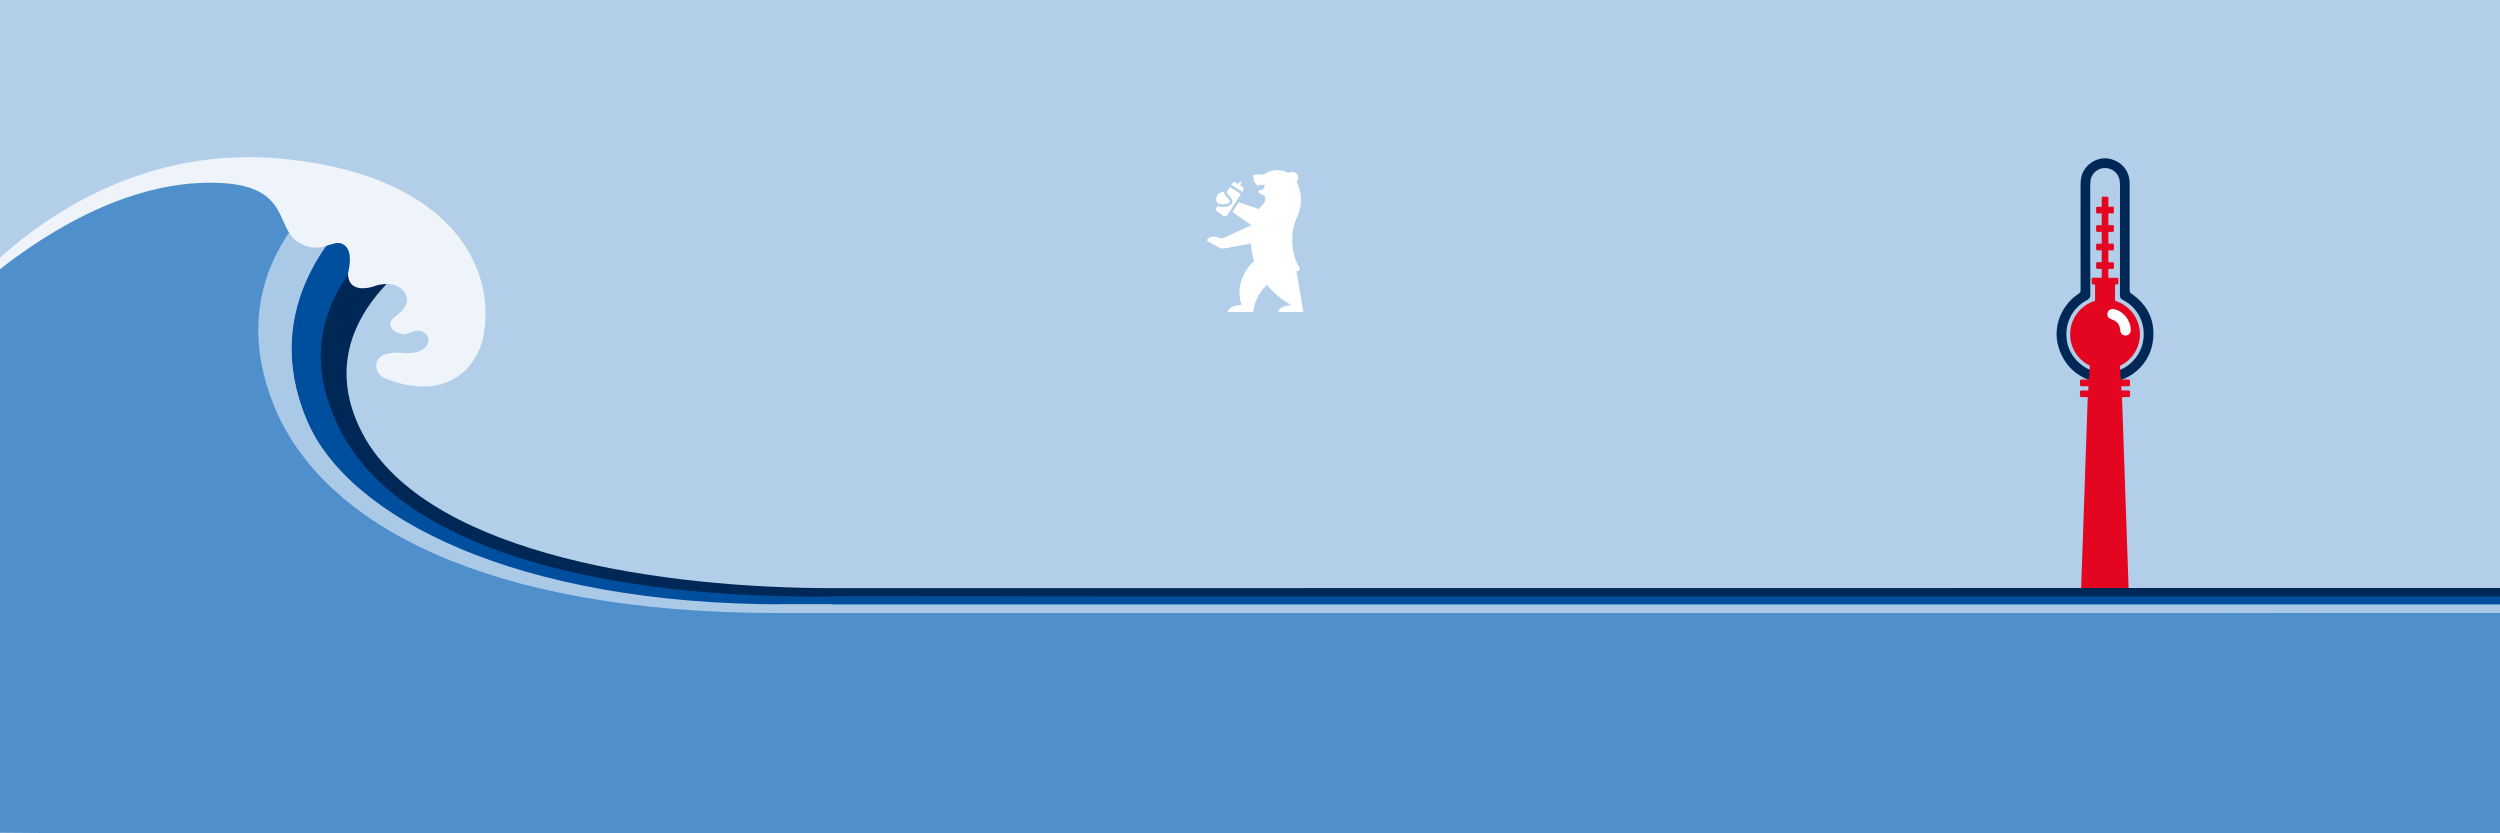 <?xml version="1.0" encoding="UTF-8"?>
<svg id="Ebene_1" data-name="Ebene 1" xmlns="http://www.w3.org/2000/svg" xmlns:xlink="http://www.w3.org/1999/xlink" viewBox="0 0 1500 500">
  <defs>
    <style>
      .cls-1 {
        fill: #004f9f;
      }

      .cls-1, .cls-2, .cls-3, .cls-4, .cls-5, .cls-6, .cls-7, .cls-8, .cls-9 {
        stroke-width: 0px;
      }

      .cls-10 {
        clip-path: url(#clippath);
      }

      .cls-2, .cls-11, .cls-12 {
        fill: none;
      }

      .cls-3 {
        fill: #002856;
      }

      .cls-4 {
        fill: #4f8fcc;
      }

      .cls-13 {
        clip-path: url(#clippath-1);
      }

      .cls-11 {
        stroke: #aac9e7;
      }

      .cls-11, .cls-12 {
        stroke-width: 5.47px;
      }

      .cls-5 {
        fill: #b3cee9;
      }

      .cls-6 {
        fill: #e40521;
      }

      .cls-7 {
        fill: #eff4fb;
      }

      .cls-12 {
        stroke: #004f9f;
      }

      .cls-8 {
        fill: #fff;
      }

      .cls-9 {
        fill: #aac9e7;
      }
    </style>
    <clipPath id="clippath">
      <rect class="cls-2" width="1500" height="500"/>
    </clipPath>
    <clipPath id="clippath-1">
      <rect class="cls-2" x="724.19" y="102.09" width="57.74" height="85.12"/>
    </clipPath>
  </defs>
  <g>
    <rect class="cls-5" width="1500" height="500"/>
    <g class="cls-10">
      <path class="cls-3" d="M1254.15,143.57c0-8.62,0-17.24,0-25.86,0-2.96-.1-5.93.12-8.88.42-5.64,6.11-9.31,11.5-7.56,4.01,1.3,6.22,4.63,6.22,9.44,0,22.11.01,44.21-.02,66.32,0,1.42.34,2.2,1.71,2.9,8.74,4.48,13.47,13.44,12.43,23.18-1.49,13.92-15.19,23.45-28.68,19.96-9.19-2.38-16.23-10.13-17.38-19.14-1.29-10.02,3.27-19.15,12.1-23.83,1.63-.86,2.05-1.81,2.04-3.53-.07-11-.04-22-.04-33M1248.32,141.68c0,10.79-.01,21.57.02,32.35,0,1.06-.3,1.67-1.22,2.27-9.79,6.35-14.93,18.44-12.61,29.52,2.55,12.24,11.67,21.26,23.58,23.35,16.09,2.82,31.6-8.4,33.67-24.6,1.54-12.07-2.98-21.58-13.01-28.43-.86-.59-.96-1.22-.96-2.09.01-21.3.02-42.61,0-63.92,0-7.62-4.8-13.41-12.28-14.89-7.62-1.51-15.59,4.02-16.87,11.73-.21,1.24-.3,2.52-.31,3.78-.02,10.31-.01,20.62-.01,30.93"/>
      <path class="cls-6" d="M1258.33,128.07h2.66v-4h-2.66c-.37,0-.67.3-.67.67v2.67c0,.37.3.67.67.67M1258.33,139.14h2.66v-4h-2.66c-.37,0-.67.3-.67.67v2.67c0,.37.3.67.67.67M1258.33,150.21h2.66v-4h-2.66c-.37,0-.67.3-.67.67v2.66c0,.37.3.67.67.67M1269.02,180.53v-9.84h1.33c.37,0,.67-.3.67-.67v-2.67c0-.37-.3-.67-.67-.67h-5.33v-5.33h2.67c.37,0,.67-.3.67-.67v-2.67c0-.37-.3-.67-.67-.67h-2.67v-7.16h2.64c.37,0,.67-.3.67-.67v-2.66c0-.37-.3-.67-.67-.67h-2.64v-7.07h2.64c.37,0,.67-.3.67-.67v-2.67c0-.37-.3-.67-.67-.67h-2.64v-7.07h2.64c.37,0,.67-.3.67-.67v-2.67c0-.37-.3-.67-.67-.67h-2.64v-4.36c0-.36,0-.72,0-1.06-.04-.33-.32-.59-.66-.59h-2.67c-.34,0-.62.26-.66.59,0,.34,0,.7,0,1.06v37.66h-2.67c-.37,0-.67.3-.67.67v2.67c0,.37.3.67.67.67h2.67v5.33h-5.33c-.37,0-.67.3-.67.67v2.67c0,.37.3.67.67.67h1.33v9.84c-8.65,2.58-14.95,10.58-14.95,20.07,0,8.29,4.83,15.44,11.82,18.83l-.55,8.33h-4.42c-.52,0-.94.3-.94.67v2.67c0,.37.42.67.94.67h4.16l-.17,2.52h-3.99c-.52,0-.94.3-.94.67v2.67c0,.37.42.67.94.67h3.72l-6.59,190.74h33.74l-6.59-190.74h3.87c.52,0,.94-.3.94-.67v-2.67c0-.37-.42-.67-.94-.67h-4.14l-.17-2.52h4.3c.52,0,.94-.3.94-.67v-2.67c0-.37-.42-.67-.94-.67h-4.57l-.55-8.24c7.1-3.36,12.02-10.56,12.02-18.93,0-9.49-6.31-17.49-14.95-20.07"/>
      <path class="cls-8" d="M1278.44,197.66c.04,2.17-1.1,3.57-2.97,3.65-1.83.07-3.17-1.15-3.31-3.04-.27-3.56-1.82-5.53-5.32-6.72-1.92-.66-2.81-2.2-2.28-4,.45-1.55,2.14-2.43,3.94-2.05,5.43,1.16,9.83,6.55,9.94,12.17"/>
      <path class="cls-4" d="M412.6,304.5c-.02-.07-.04-.15-.06-.23.03.15.07.3.14.45-.02-.07-.05-.15-.07-.23"/>
      <path class="cls-3" d="M219.72,264.1c-40.65-69.89,36.77-113.34,36.77-113.34,0,0-1.81-7.94-13.62-20.78-28,18.97-76.88,68.38-40.98,134.26,47.39,86.97,229.92,112.96,326.24,104.83l1787.65-2.02,31.73-14.35s-1724.06.19-1847.89.19c-100.35,0-237.95-19.35-279.89-88.78"/>
      <path class="cls-1" d="M205.59,260.72c-35.9-65.88,10.14-110.47,38.14-129.44-.86-.94-.02-1.75-1.02-2.65-6.02-3.82-13.67-8.5-19.6-11.55-22.87,18.36-67.56,67.22-39.19,134.74,28.24,67.2,125.81,108.33,239.49,111.6,33.4,9.52,70.55,12.41,101.37,11.93,33.39-.52,1782.18-5.01,1787.86-9.31,5.4-4.09-1730.37-8.02-1772.64-8.22-5.83-.03-42.72.01-49.7.14-141.39,0-249.43-32.48-284.71-97.22"/>
      <path class="cls-9" d="M183.93,251.81c-28.37-67.52,17.59-116.38,40.46-134.74-6.91-3.56-18.72-4.7-25.49-7.29-20.82,15.7-65.99,61.54-36.37,133.74,27.3,66.55,95.98,115.38,218.45,122.89,4.16.25,31.64,4.62,40.23,4.75,66.79,1,2045.85-7.41,1916.79-7.39-19.4,0-1850.26-1.17-1868.03-1.17-159.55,0-261.22-51.77-286.03-110.81"/>
      <line class="cls-12" x1="499.62" y1="360.6" x2="2316.42" y2="360.6"/>
      <line class="cls-11" x1="467.29" y1="365.39" x2="2314.83" y2="365.39"/>
      <path class="cls-4" d="M2194.76,365.87c-106.65,0-117.1,1.96-177.6,1.96-77.97,0-1293.38,0-1549.87,0-175.95,0-273.78-53.42-302.69-123.89-29.62-72.2,16.36-118.45,37.18-134.16-8.05-3.08-11.44-5.75-19.26-7.59C79.55,78.03-.57,154.81-23.37,179.42c-.14.57-.33,1.39-.33,1.39l-1.36.45c.52-.57,1.09-1.19,1.69-1.84.07-.3.13-.54.12-.53-2.31,2.55-4.99,6.34-4.99,6.34l-2.6,2.73c-5.56,6.37-15.37,19.16-28.9,35.48v275.63s929.09,9.25,1627.53,0c161.73-2.14,334-35.64,453.4-35.87,144.1-.28,310.21-97.32,173.56-97.32M2261.46,374.39c45.82-.39,75.43-1.39,81.81-3.22,3.11-.96-29.52.46-81.81,3.22"/>
      <path class="cls-7" d="M-35.25,193.02S41.09,80.91,173.09,95.62c100.19,10.97,125.38,67.69,116.64,107.56-3.4,15.49-20.3,39.08-58.79,23.8-6.82-2.57-10.5-17.5,11.9-15.17,3.27.47,14.18-.35,14.23-7.93.02-2.57-3.56-8.17-11.66-3.97-4.94,2.56-16.35-3.78-8.67-9.57,8.2-6.18,8.73-10.56,6.1-14.7-4.91-7.74-15.86-4.9-18.2-3.96-2.33.93-15.63,4.67-15.86-7.46.47-2.57,3.62-14.17-3.03-17.73-6.46-3.46-13.3,7.23-26.83-1.17-13.53-8.4-5.1-32.47-43.86-35.35C62.29,104.58-6.31,165.03-27.09,184.86c-2.49,2.38-7.23,7.45-8.16,8.16"/>
    </g>
  </g>
  <g class="cls-13">
    <path class="cls-8" d="M729.79,120.49s.33,1.6,2.45,1.95h0c2.03.44,4.83-.1,5.47-1.11.43-.68-.05-1.37-1.28-2.65-.54-.56-1.12-1.17-1.51-1.82,0,0-.63-1.2-.74-1.75-2.27.11-4.48,1.58-4.48,4.74,0,.23.04.44.09.64,0,0,0,0,0,0"/>
    <path class="cls-8" d="M745.97,114.3c.22-.34.3-.75.22-1.15-.08-.4-.31-.74-.65-.96l-1.47-.96,1.02-1.58-1.13-.73-1.02,1.57-1.47-.96c-.7-.45-1.64-.24-2.1.47l-.56.86,6.6,4.29.56-.86Z"/>
    <path class="cls-8" d="M730.19,126.92l4.08,2.65c.34.22.74.3,1.13.22.39-.08.72-.3.93-.62l8.22-12.66-6.6-4.29-1.91,2.94v.11c-.08.63.85,1.61,1.54,2.31,1.06,1.1,2.65,2.75,1.48,4.59-.85,1.33-3.08,2-5.21,2-.84,0-1.66-.1-2.38-.31-.31-.09-.59-.21-.86-.33l-.88,1.35c-.21.32-.28.71-.19,1.1.09.39.32.73.66.95"/>
    <path class="cls-8" d="M734.18,149.13l16.32-3.02c.39,5.73,1.97,10.5,1.97,10.5-2.94,2.59-7,7.55-8.33,14.35-.79,4.04-.53,7.71.67,12.01-2.28.11-4.48.42-6.31,1.59-1.09.69-1.63,1.73-1.89,2.64h15.36c.08-.33.13-.71.18-1,.41-2.34.73-4.77,2.99-8.96,1.83-3.39,5.08-6.44,5.08-6.44,0,0,5.36,7.28,14.42,12.27-1.74.1-3.98.63-5.31,1.31-1.34.68-2.06,1.83-2.4,2.83h14.96s0-.02,0-.02c.01-.06.02-.11.03-.17.01-.12.01-.25,0-.38,0,0-2.75-16.74-4.05-23.79.37-.07.57-.11.57-.11,1.2-.19,1.66-1.46,1.12-2.31-3.11-4.92-4.23-11.04-4.23-17.13,0-3.75.68-7.36,1.95-10.72.07-.19.15-.38.22-.57.04-.12.13-.38.15-.42.84-1.68,2.35-5.31,2.8-9.38.36-3.3-.09-6.05-.72-8.62-.3-1.25-1.06-3.3-1.55-4.25-.08-.14-.17-.27-.25-.41,1.12-1.04,1.34-2.69.48-4.06-1.02-1.61-3.11-2.25-4.66-1.42-.17.09-.55.33-.72.45-.28-.19-.45-.29-.45-.29,0,0-.44-.26-.82-.45,0,0-.14-.07-.15-.07-1.6-.65-3.34-1-5.2-1-.91,0-1.8.09-2.66.25-1.86.36-3.57,1.08-5.05,2.08-.77.23-1.6.28-1.6.28l-2.11.09c-.99.04-2.13,0-2.13,0-.49,0-.9.37-.9.82,0,.04.33,2.7.33,2.71.08.67.38,1.29.99,1.66l.07.04c.19.12.29.22.33.32.23.58.7,1.16,1.02,1.33.15.08.37.04.41-.11.4-1.45,1.34.11,3.14-.78.46-.23.71.8.52,1.25l-.17.39c-.37.86-1.23,1.49-2.23,1.62-.79.11-1.25.18-1.24.28.09.82-.01,1.53.9,2.02.27.13.4.16.4.16,1.39.34,5.46,1.76.29,7.36,0,0-.49.5-.87,1-.11.14-.2.3-.29.45l-.11.2-12.18-4.18-3.82,5.88c4.72,3.27,11.41,7.91,11.41,7.91l-16.81,7.69c-.48.24-1.05.29-1.58.15-.62-.17-1.5-.42-1.51-.42-2.75-1.12-4.82-.34-6.03.59-.01,0-.48.41-.48.41-.46.42-.29.99.23,1.22,0,0,2.65,1.43,3.24,1.8l4.13,2.24c.64.34,1.4.45,2.12.32"/>
  </g>
</svg>